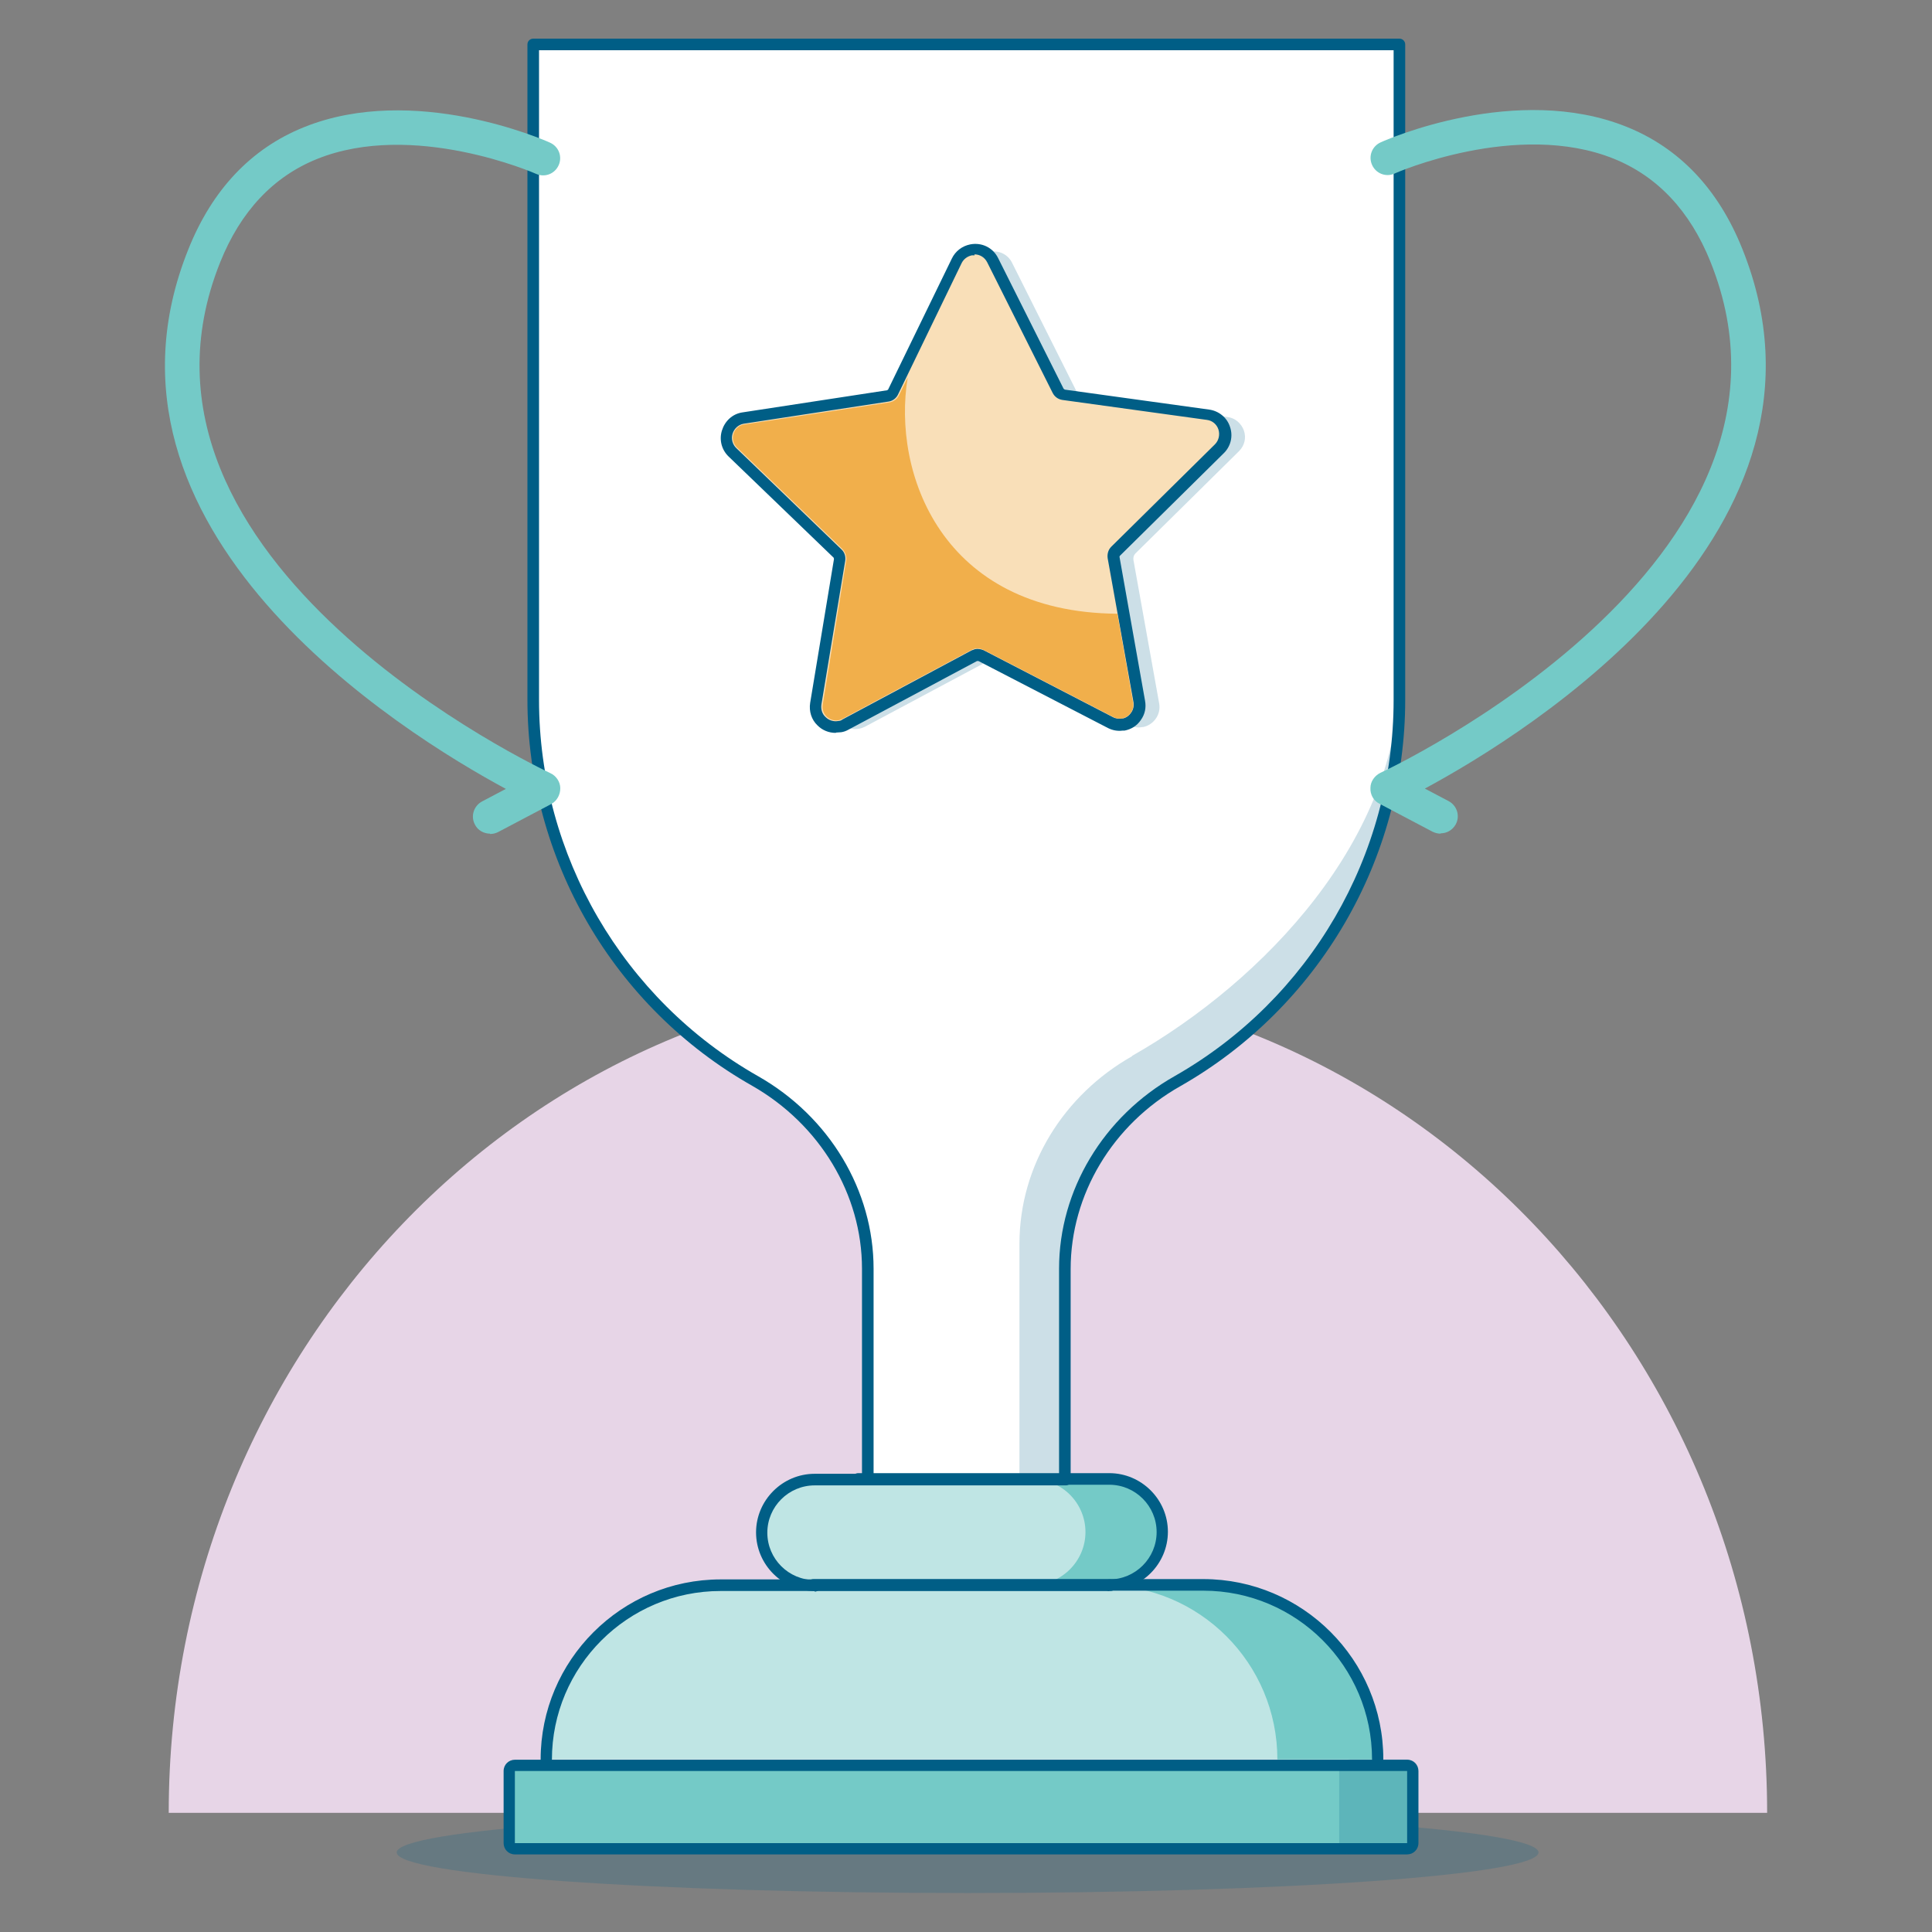 <?xml version="1.0" encoding="UTF-8"?>
<svg id="uuid-2a19288b-1cf4-475d-9053-0de3e205ef2b" data-name="Layer_1" xmlns="http://www.w3.org/2000/svg" width="60" height="60" viewBox="0 0 60 60">
  <rect x="0" y="0" width="60" height="60" fill="#808080" stroke="none"/>
  <defs>
    <style>
      .uuid-80fe0111-c6d8-4904-ab29-503bfd6c6ae3 {
        isolation: isolate;
        opacity: .2;
      }

      .uuid-4d2c94f7-e698-43a8-9363-219f0e8d3b80 {
        fill: #74cac7;
      }

      .uuid-cedf7ed5-e48b-45ae-a40a-585e03166ab1 {
        fill: #005e86;
      }

      .uuid-736df4f8-9f9e-496a-aad4-ea1e560c96d2 {
        fill: #fff;
      }

      .uuid-3e0e05bd-1688-422a-9176-7ef842aea7b5 {
        fill: #bfe5e4;
      }

      .uuid-401a6fd9-e664-419f-9ab9-6c65e163ce9f {
        fill: #f9dfb8;
      }

      .uuid-343f7a09-7f74-4334-8252-1522592db3e2 {
        fill: #f1af4b;
      }

      .uuid-a7e54496-fccb-46af-8628-a862b9bbd3d9 {
        fill: #e7d5e7;
      }
    </style>
  </defs>
  <path class="uuid-a7e54496-fccb-46af-8628-a862b9bbd3d9" d="M54.87,56.3H5.24c0-14.29,11.11-25.88,24.82-25.88s24.82,11.59,24.82,25.88Z"/>
  <g class="uuid-80fe0111-c6d8-4904-ab29-503bfd6c6ae3">
    <path class="uuid-cedf7ed5-e48b-45ae-a40a-585e03166ab1" d="M30.05,58.79c9.79,0,17.73-.56,17.73-1.26s-7.94-1.26-17.73-1.26-17.73.56-17.73,1.26,7.94,1.26,17.73,1.26Z"/>
  </g>
  <g>
    <path class="uuid-4d2c94f7-e698-43a8-9363-219f0e8d3b80" d="M15.99,54.82h27.71c.1,0,.18.08.18.18v2.24c0,.1-.08.18-.18.18H15.99c-.1,0-.18-.08-.18-.18v-2.24c0-.1.08-.18.18-.18Z"/>
    <path class="uuid-cedf7ed5-e48b-45ae-a40a-585e03166ab1" d="M43.7,57.59H15.99c-.2,0-.35-.16-.35-.35v-2.24c0-.2.16-.35.35-.35h27.71c.2,0,.35.16.35.35v2.24c0,.2-.16.35-.35.35ZM15.99,55v2.24s27.71,0,27.71,0v-2.24H15.99ZM15.99,54.82v.18s0,0,0,0v-.18Z"/>
  </g>
  <path class="uuid-3e0e05bd-1688-422a-9176-7ef842aea7b5" d="M22.34,49.23h15.03c2.99,0,5.41,2.42,5.41,5.41h-25.85c0-2.99,2.42-5.41,5.41-5.41Z"/>
  <path class="uuid-736df4f8-9f9e-496a-aad4-ea1e560c96d2" d="M26.96,45.94v-6.54c0-2.44-1.38-4.63-3.5-5.83-4.12-2.34-6.89-6.76-6.89-11.83V1.38h26.9v20.36c0,5.08-2.78,9.49-6.89,11.83-2.12,1.2-3.5,3.39-3.5,5.83v6.54"/>
  <path class="uuid-cedf7ed5-e48b-45ae-a40a-585e03166ab1" d="M33.07,46.12c-.1,0-.18-.08-.18-.18v-6.54c0-2.44,1.38-4.73,3.59-5.98,4.2-2.39,6.8-6.86,6.8-11.68V1.56h-26.54v20.18c0,4.82,2.61,9.3,6.8,11.68,2.22,1.26,3.59,3.55,3.59,5.98v6.54c0,.1-.08.18-.18.18s-.18-.08-.18-.18v-6.54c0-2.31-1.31-4.48-3.41-5.68-4.31-2.44-6.98-7.04-6.98-11.99V1.38c0-.1.08-.18.18-.18h26.9c.1,0,.18.08.18.18v20.36c0,4.94-2.68,9.54-6.98,11.99-2.11,1.19-3.41,3.37-3.41,5.68v6.54c0,.1-.08.18-.18.18Z"/>
  <g class="uuid-80fe0111-c6d8-4904-ab29-503bfd6c6ae3">
    <path class="uuid-cedf7ed5-e48b-45ae-a40a-585e03166ab1" d="M35.16,32.8c-2.12,1.2-3.5,3.39-3.5,5.83v7.31h1.41v-6.54c0-2.44,1.38-4.63,3.5-5.83,4.12-2.34,6.89-6.76,6.89-11.83v-.78c0,5.08-4.19,9.49-8.3,11.83Z"/>
  </g>
  <path class="uuid-4d2c94f7-e698-43a8-9363-219f0e8d3b80" d="M15.22,25.89c-.19,0-.38-.1-.47-.28-.14-.26-.04-.58.22-.72l.74-.39c-3.21-1.73-13.37-8.02-9.86-16.76.74-1.85,1.95-3.13,3.59-3.79,3.42-1.38,7.47.4,7.64.48.27.12.39.43.27.7-.12.27-.43.39-.7.27-.04-.02-3.82-1.67-6.81-.46-1.36.55-2.37,1.63-3,3.2-3.75,9.34,10.11,15.8,10.25,15.87.18.08.31.27.31.47,0,.2-.1.39-.28.49l-1.65.87c-.08.04-.16.06-.25.06Z"/>
  <path class="uuid-4d2c94f7-e698-43a8-9363-219f0e8d3b80" d="M44.74,25.89c-.08,0-.17-.02-.25-.06l-1.65-.87c-.18-.09-.29-.28-.28-.49,0-.2.13-.38.31-.47.14-.06,14-6.53,10.25-15.87-.63-1.57-1.64-2.65-3-3.2-3-1.21-6.78.44-6.81.46-.27.12-.58,0-.7-.27-.12-.27,0-.58.27-.7.17-.08,4.22-1.86,7.64-.48,1.64.66,2.85,1.94,3.59,3.79,3.51,8.74-6.65,15.03-9.86,16.76l.74.39c.26.14.36.46.22.72-.1.18-.28.28-.47.28Z"/>
  <path class="uuid-3e0e05bd-1688-422a-9176-7ef842aea7b5" d="M34.45,45.94h-9.19c-.91,0-1.64.74-1.64,1.64s.74,1.64,1.64,1.64h9.19c.91,0,1.64-.74,1.64-1.64s-.74-1.64-1.64-1.64Z"/>
  <path class="uuid-4d2c94f7-e698-43a8-9363-219f0e8d3b80" d="M34.45,45.94h-2.38c.91,0,1.64.74,1.64,1.64s-.74,1.64-1.64,1.64h2.38c.91,0,1.64-.74,1.64-1.64s-.74-1.64-1.64-1.64Z"/>
  <path class="uuid-4d2c94f7-e698-43a8-9363-219f0e8d3b80" d="M37.38,49.23h-3.12c2.99,0,5.41,2.42,5.41,5.41h3.12c0-2.99-2.42-5.41-5.41-5.41Z"/>
  <g class="uuid-80fe0111-c6d8-4904-ab29-503bfd6c6ae3">
    <path class="uuid-cedf7ed5-e48b-45ae-a40a-585e03166ab1" d="M43.7,54.64h-1.76c-.2,0-.35.16-.35.35v2.24c0,.2.16.35.35.35h1.76c.2,0,.35-.16.35-.35v-2.24c0-.2-.16-.35-.35-.35Z"/>
  </g>
  <path class="uuid-cedf7ed5-e48b-45ae-a40a-585e03166ab1" d="M42.79,54.82c-.1,0-.18-.08-.18-.18,0-2.89-2.35-5.24-5.24-5.24h-12.11c-.1,0-.18-.08-.18-.18s.08-.18.18-.18h12.11c3.08,0,5.59,2.51,5.59,5.59,0,.1-.08.18-.18.18Z"/>
  <path class="uuid-cedf7ed5-e48b-45ae-a40a-585e03166ab1" d="M34.45,49.41c-.1,0-.18-.08-.18-.18s.08-.18.18-.18c.81,0,1.47-.66,1.47-1.47s-.66-1.47-1.47-1.47h-7.8c-.1,0-.18-.08-.18-.18s.08-.18.18-.18h7.8c1,0,1.82.82,1.82,1.82s-.82,1.82-1.82,1.82Z"/>
  <path class="uuid-cedf7ed5-e48b-45ae-a40a-585e03166ab1" d="M16.97,54.82c-.1,0-.18-.08-.18-.18,0-3.08,2.51-5.59,5.59-5.59h12.11c.1,0,.18.08.18.18s-.08.18-.18.18h-12.11c-2.89,0-5.24,2.35-5.24,5.24,0,.1-.08.18-.18.18Z"/>
  <path class="uuid-cedf7ed5-e48b-45ae-a40a-585e03166ab1" d="M25.3,49.41c-1,0-1.82-.82-1.82-1.82s.82-1.82,1.82-1.82h7.8c.1,0,.18.08.18.18s-.08.18-.18.18h-7.8c-.81,0-1.47.66-1.47,1.47s.66,1.47,1.47,1.47c.1,0,.18.08.18.18s-.08.18-.18.18Z"/>
  <g class="uuid-80fe0111-c6d8-4904-ab29-503bfd6c6ae3">
    <path class="uuid-cedf7ed5-e48b-45ae-a40a-585e03166ab1" d="M35.47,22.58c-.14.03-.28,0-.4-.06l-4.02-2.08s-.09-.03-.14-.02c-.02,0-.04,0-.06.02l-3.99,2.13c-.06.03-.12.05-.18.06-.2.04-.41-.02-.55-.17-.15-.14-.21-.34-.18-.55l.73-4.47c.01-.07-.01-.15-.07-.19l-3.26-3.14c-.17-.16-.23-.4-.17-.63.07-.22.25-.39.48-.44l4.5-.69c.08-.01.14-.06.17-.12l1.97-4.07c.09-.18.25-.3.45-.34.28-.05.55.08.68.34l2.03,4.05c.03.07.1.11.17.12l4.49.62c.24.03.43.2.51.42.08.23.02.47-.15.64l-3.22,3.18c-.05.05-.07.12-.06.2l.8,4.46c.06.34-.17.66-.5.73h0Z"/>
  </g>
  <g>
    <path class="uuid-401a6fd9-e664-419f-9ab9-6c65e163ce9f" d="M34.88,22.5c-.14.03-.28,0-.4-.06l-4.02-2.08s-.09-.03-.14-.02c-.02,0-.04,0-.06.02l-3.99,2.13c-.06.03-.12.05-.18.06-.2.04-.41-.02-.55-.17-.15-.14-.21-.34-.18-.55l.73-4.47c.01-.07-.01-.15-.07-.19l-3.26-3.14c-.17-.16-.23-.4-.17-.63.07-.22.25-.39.48-.44l4.5-.69c.08-.01.14-.06.17-.12l1.97-4.07c.09-.18.25-.3.45-.34.28-.05.55.08.68.34l2.03,4.05c.03.07.1.11.17.12l4.49.62c.24.03.43.2.51.42.08.23.02.47-.15.64l-3.22,3.18c-.05.05-.07.12-.06.2l.8,4.46c.06.34-.17.66-.5.73h0Z"/>
    <path class="uuid-cedf7ed5-e48b-45ae-a40a-585e03166ab1" d="M25.95,22.76c-.21,0-.41-.08-.56-.23-.19-.18-.27-.44-.23-.7l.74-4.47s-.01-.04-.01-.04l-3.26-3.14c-.22-.21-.3-.52-.21-.81.09-.29.32-.51.62-.56l4.51-.69s.03-.02.03-.02l1.98-4.07c.11-.23.32-.39.57-.44.36-.07.71.1.87.43l2.03,4.05s.02.02.04.03l4.48.62c.3.04.56.25.65.54.1.29.02.61-.2.82l-3.22,3.18s-.02.02-.01.05l.79,4.45c.04.21,0,.42-.13.6-.12.18-.3.29-.51.33-.02,0-.04,0-.06,0-.16.02-.31-.01-.45-.08l-4.02-2.08h-.05s-3.99,2.13-3.99,2.13c-.07.04-.15.07-.23.08-.05,0-.1.01-.15.01ZM30.27,7.93s-.06,0-.09,0c-.14.03-.26.12-.32.25l-1.97,4.07c-.05.11-.16.2-.29.22l-4.51.69c-.16.03-.29.15-.34.31-.05.16,0,.34.12.45l3.26,3.14c.09.08.14.21.12.35l-.74,4.47c-.02.15.02.29.13.39.1.1.25.15.4.12.05,0,.09-.02.13-.05l4-2.14s.08-.03.11-.04c.09-.02.18,0,.26.03l4.02,2.08c.09.05.19.06.29.04.01,0,.03,0,.04,0,.1-.03.18-.09.24-.18.07-.1.09-.22.07-.33l-.8-4.46c-.02-.14.02-.27.11-.36l3.22-3.18c.12-.12.16-.3.11-.46-.05-.16-.19-.28-.36-.3l-4.49-.62c-.13-.02-.24-.1-.3-.22l-2.03-4.05c-.08-.16-.23-.25-.4-.25Z"/>
  </g>
  <path class="uuid-343f7a09-7f74-4334-8252-1522592db3e2" d="M26.15,17.04c.1.1.15.24.13.37l-.73,4.47c-.06.35.31.61.62.44l3.99-2.13c.12-.07.27-.07.4,0l4.02,2.08c.31.16.67-.11.61-.45l-.49-2.76c-5.47-.04-7-4.39-6.51-7.34l-.27.55c-.06.13-.18.21-.32.23l-4.48.68c-.35.05-.48.48-.23.72l3.26,3.14h0Z"/>
</svg>